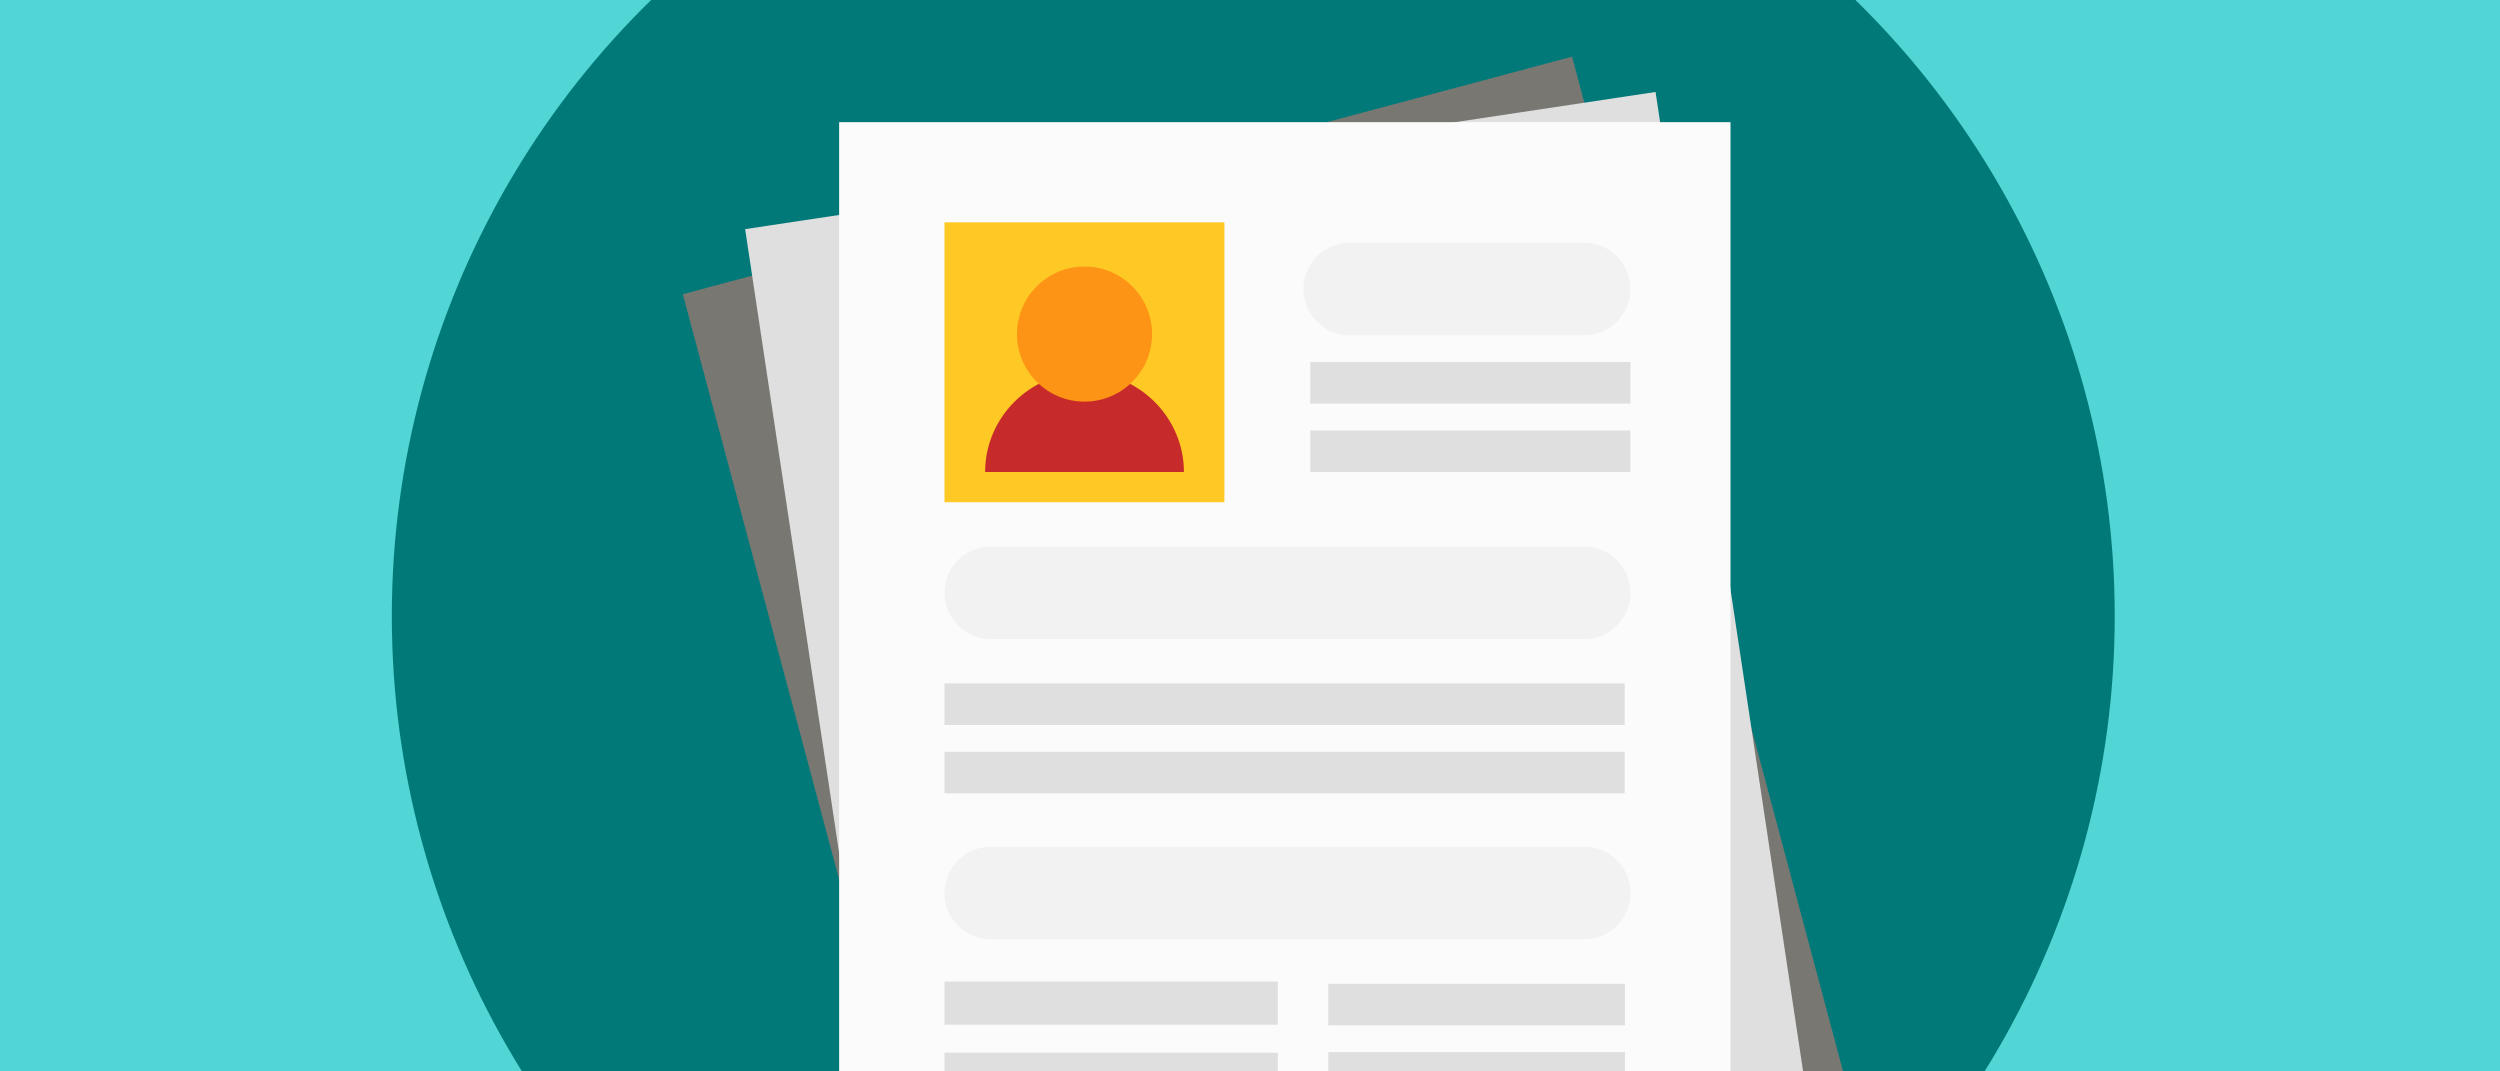 <?xml version="1.0" encoding="utf-8"?>
<!-- Generator: Adobe Illustrator 23.0.3, SVG Export Plug-In . SVG Version: 6.00 Build 0)  -->
<svg version="1.1" id="Layer_1" xmlns="http://www.w3.org/2000/svg" xmlns:xlink="http://www.w3.org/1999/xlink" x="0px" y="0px"
	 viewBox="0 0 1680 720" style="enable-background:new 0 0 1680 720;" xml:space="preserve">
<style type="text/css">
	.st0{fill:#51D5D5;}
	.st1{fill:#017979;}
	.st2{fill:#787772;}
	.st3{fill:#DFDFDF;}
	.st4{fill:#FBFBFB;}
	.st5{fill:#FEC924;}
	.st6{fill:#C72A2A;}
	.st7{fill:#FE9416;}
	.st8{fill:#F2F2F2;}
</style>
<rect class="st0" width="1684.5" height="725.7"/>
<circle class="st1" cx="842.2" cy="414" r="578.9"/>
<g>
	
		<rect x="563.9" y="102.8" transform="matrix(0.966 -0.258 0.258 0.966 -112.403 243.877)" class="st2" width="618.6" height="894.9"/>
	
		<rect x="563.9" y="102.8" transform="matrix(0.989 -0.149 0.149 0.989 -72.281 136.325)" class="st3" width="618.6" height="894.9"/>
	<rect x="563.9" y="82.1" class="st4" width="599" height="919.8"/>
	<rect x="634.7" y="149.4" class="st5" width="188.1" height="188.1"/>
	<path class="st6" d="M728.8,317.2h66.8c0-36.6-30.2-66.8-66.8-66.8S662,280.5,662,317.2H728.8z"/>
	<circle class="st7" cx="728.8" cy="224.5" r="45.4"/>
	<path class="st8" d="M1064.6,225.3H907c-17.2,0-31.1-13.9-31.1-31.1v0c0-17.2,13.9-31.1,31.1-31.1h157.5
		c17.2,0,31.1,13.9,31.1,31.1v0C1095.6,211.4,1081.7,225.3,1064.6,225.3z"/>
	<path class="st8" d="M1064.6,429.5H665.8c-17.2,0-31.1-13.9-31.1-31.1v0c0-17.2,13.9-31.1,31.1-31.1h398.8
		c17.2,0,31.1,13.9,31.1,31.1v0C1095.6,415.6,1081.7,429.5,1064.6,429.5z"/>
	<rect x="880.5" y="243.3" class="st3" width="215.1" height="27.9"/>
	<rect x="880.5" y="289.3" class="st3" width="215.1" height="27.9"/>
	<rect x="634.7" y="459.3" class="st3" width="457.1" height="27.9"/>
	<rect x="634.7" y="505.2" class="st3" width="457.1" height="27.9"/>
	<path class="st8" d="M1064.6,631.2H665.8c-17.2,0-31.1-13.9-31.1-31.1v0c0-17.2,13.9-31.1,31.1-31.1h398.8
		c17.2,0,31.1,13.9,31.1,31.1v0C1095.6,617.3,1081.7,631.2,1064.6,631.2z"/>
	<path class="st8" d="M827.7,827.1H665.8c-17.2,0-31.1-13.9-31.1-31.1v0c0-17.2,13.9-31.1,31.1-31.1h161.9
		c17.2,0,31.1,13.9,31.1,31.1v0C858.8,813.2,844.9,827.1,827.7,827.1z"/>
	<rect x="634.7" y="659.6" class="st3" width="224" height="29"/>
	<rect x="634.7" y="707.4" class="st3" width="224" height="29"/>
	<rect x="634.7" y="857.2" class="st3" width="224" height="27.9"/>
	<rect x="634.7" y="903.1" class="st3" width="224" height="27.9"/>
	<rect x="892.6" y="661.1" class="st3" width="199.4" height="27.9"/>
	<rect x="892.6" y="707" class="st3" width="199.4" height="27.9"/>
	<rect x="892.6" y="765" class="st3" width="199.4" height="28"/>
	<rect x="892.6" y="811" class="st3" width="199.4" height="28"/>
	<rect x="892.6" y="857" class="st3" width="199.4" height="28"/>
	<rect x="892.6" y="903" class="st3" width="199.4" height="28"/>
</g>
</svg>
